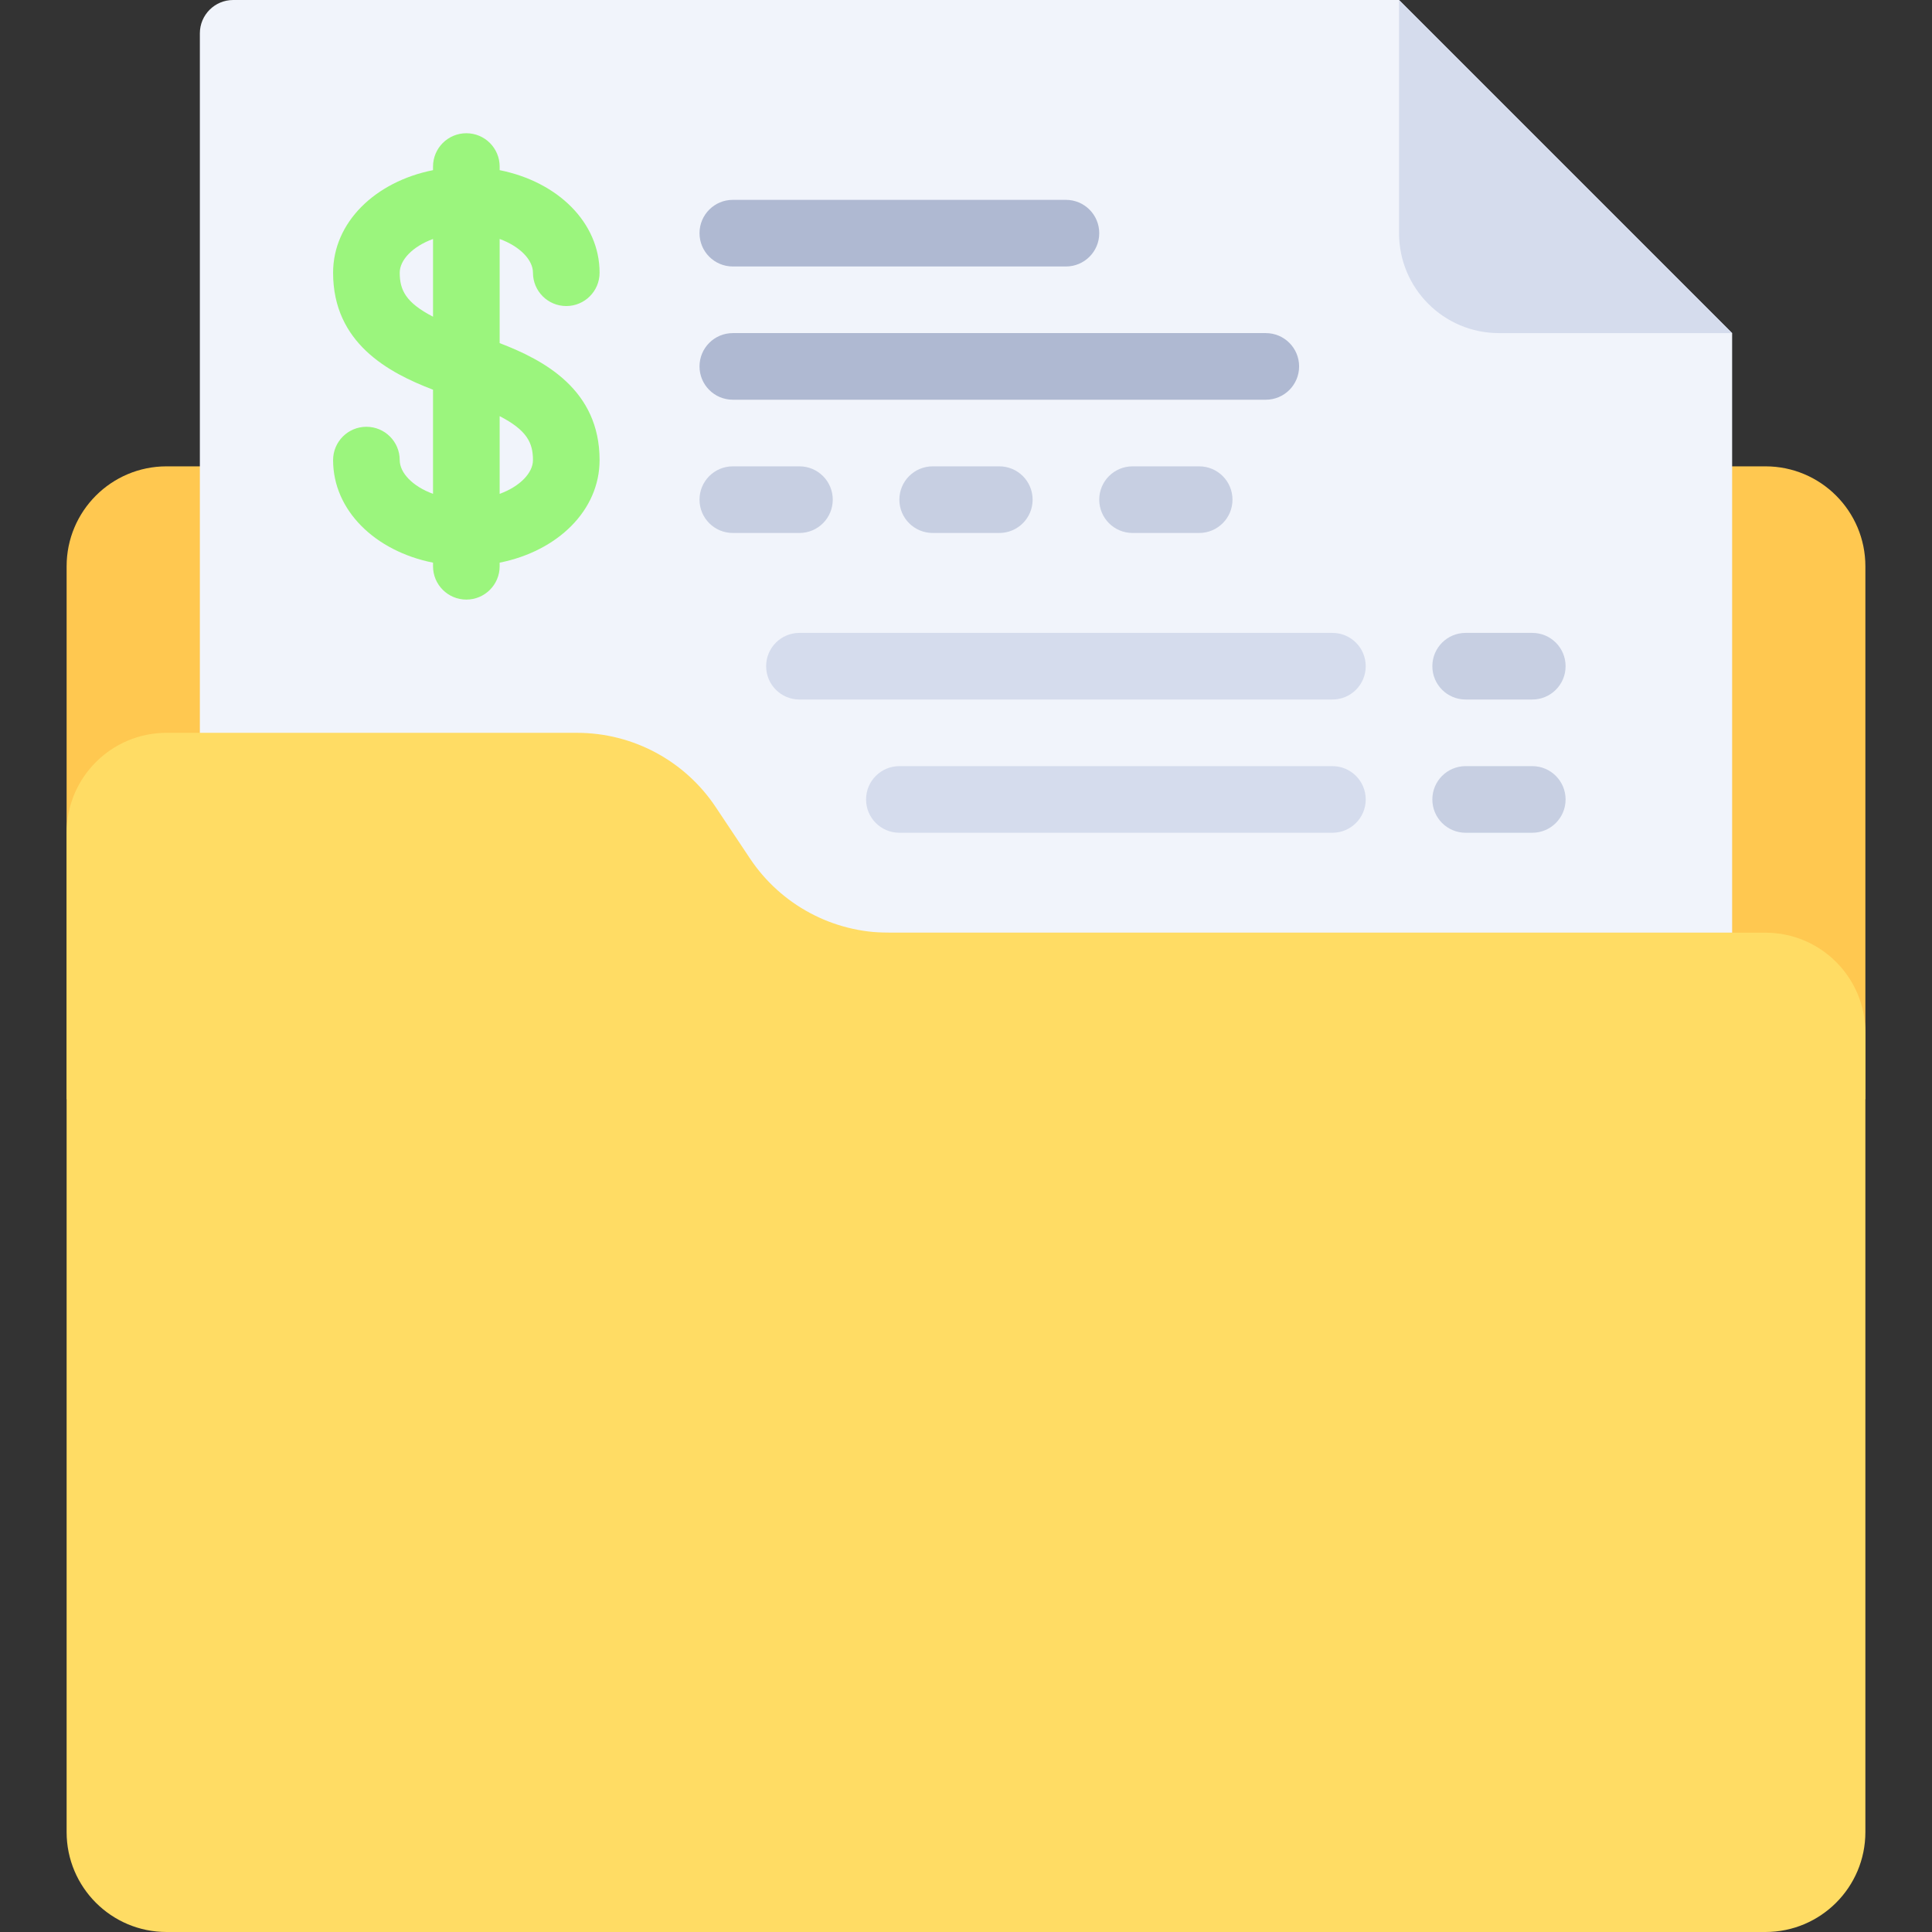 <?xml version="1.0" encoding="iso-8859-1"?>
<!-- Uploaded to: SVG Repo, www.svgrepo.com, Generator: SVG Repo Mixer Tools -->
<svg height="800px" width="800px" version="1.1" id="Layer_1" xmlns="http://www.w3.org/2000/svg" xmlns:xlink="http://www.w3.org/1999/xlink" 
	 viewBox="0 0 512 512" xml:space="preserve">
<rect x="0" y="0" width="512" height="512" fill="#333333" stroke="none"/>
<path style="fill:#FFC850;" d="M44.138,123.586h423.724c14.626,0,26.483,11.857,26.483,26.483V291.31H17.655V150.069
	C17.655,135.443,29.512,123.586,44.138,123.586z"/>
<path style="fill:#F1F4FB;" d="M370.759,0H61.793c-4.875,0-8.828,3.953-8.828,8.828v238.345l406.069-0.002V88.276L370.759,0z"/>
<path style="fill:#D5DCED;" d="M370.759,0v61.793c0,14.626,11.857,26.483,26.483,26.483h61.793L370.759,0z"/>
<path style="fill:#9BF57D;" d="M141.241,72.276c0,4.879,3.948,8.828,8.828,8.828c4.879,0,8.828-3.948,8.828-8.828
	c0-13.323-11.115-24.119-26.483-27.182v-0.956c0-4.879-3.948-8.828-8.828-8.828c-4.879,0-8.828,3.948-8.828,8.828v0.956
	c-15.368,3.063-26.483,13.859-26.483,27.182c0,18.628,14.641,26.474,26.483,31.002v27.598c-5.421-1.98-8.828-5.574-8.828-8.946
	c0-4.879-3.948-8.828-8.828-8.828c-4.879,0-8.828,3.948-8.828,8.828c0,13.323,11.115,24.119,26.483,27.182v0.956
	c0,4.879,3.948,8.828,8.828,8.828c4.879,0,8.828-3.948,8.828-8.828v-0.956c15.368-3.063,26.483-13.859,26.483-27.182
	c0-18.628-14.641-26.474-26.483-31.002V63.33C137.835,65.311,141.241,68.904,141.241,72.276z M105.931,72.276
	c0-3.372,3.406-6.966,8.828-8.946v20.598C107.544,80.196,105.931,76.879,105.931,72.276z M141.241,121.931
	c0,3.372-3.406,6.966-8.828,8.946v-20.598C139.628,114.01,141.241,117.327,141.241,121.931z"/>
<path style="fill:#AFB9D2;" d="M194.207,70.621h88.276c4.879,0,8.828-3.948,8.828-8.828s-3.948-8.828-8.828-8.828h-88.276
	c-4.879,0-8.828,3.948-8.828,8.828S189.327,70.621,194.207,70.621z"/>
<g>
	<path style="fill:#C7CFE2;" d="M220.69,132.414c0-4.879-3.948-8.828-8.828-8.828h-17.655c-4.879,0-8.828,3.948-8.828,8.828
		c0,4.879,3.948,8.828,8.828,8.828h17.655C216.742,141.241,220.69,137.293,220.69,132.414z"/>
	<path style="fill:#C7CFE2;" d="M300.138,123.586c-4.879,0-8.828,3.948-8.828,8.828c0,4.879,3.948,8.828,8.828,8.828h17.655
		c4.879,0,8.828-3.948,8.828-8.828c0-4.879-3.948-8.828-8.828-8.828H300.138z"/>
	<path style="fill:#C7CFE2;" d="M247.172,123.586c-4.879,0-8.828,3.948-8.828,8.828c0,4.879,3.948,8.828,8.828,8.828h17.655
		c4.879,0,8.828-3.948,8.828-8.828c0-4.879-3.948-8.828-8.828-8.828H247.172z"/>
</g>
<path style="fill:#AFB9D2;" d="M194.207,105.931h141.241c4.879,0,8.828-3.948,8.828-8.828c0-4.879-3.948-8.828-8.828-8.828H194.207
	c-4.879,0-8.828,3.948-8.828,8.828C185.379,101.983,189.327,105.931,194.207,105.931z"/>
<path style="fill:#D5DCED;" d="M353.103,167.724H211.862c-4.879,0-8.828,3.948-8.828,8.828c0,4.879,3.948,8.828,8.828,8.828h141.241
	c4.879,0,8.828-3.948,8.828-8.828C361.931,171.672,357.983,167.724,353.103,167.724z"/>
<path style="fill:#C7CFE2;" d="M388.414,185.379h17.655c4.879,0,8.828-3.948,8.828-8.828c0-4.879-3.948-8.828-8.828-8.828h-17.655
	c-4.879,0-8.828,3.948-8.828,8.828C379.586,181.431,383.534,185.379,388.414,185.379z"/>
<path style="fill:#D5DCED;" d="M353.103,203.034H238.345c-4.879,0-8.828,3.948-8.828,8.828c0,4.879,3.948,8.828,8.828,8.828h114.759
	c4.879,0,8.828-3.948,8.828-8.828C361.931,206.983,357.983,203.034,353.103,203.034z"/>
<path style="fill:#C7CFE2;" d="M406.069,203.034h-17.655c-4.879,0-8.828,3.948-8.828,8.828c0,4.879,3.948,8.828,8.828,8.828h17.655
	c4.879,0,8.828-3.948,8.828-8.828C414.897,206.983,410.948,203.034,406.069,203.034z"/>
<path style="fill:#FFDC64;" d="M467.862,512H44.138c-14.626,0-26.483-11.857-26.483-26.483V220.69
	c0-14.626,11.857-26.483,26.483-26.483H152.93c14.758,0,28.538,7.375,36.725,19.655l9.105,13.656
	c8.185,12.279,21.966,19.655,36.724,19.655h232.378c14.626,0,26.483,11.857,26.483,26.483v211.862
	C494.345,500.143,482.488,512,467.862,512z"/>
</svg>